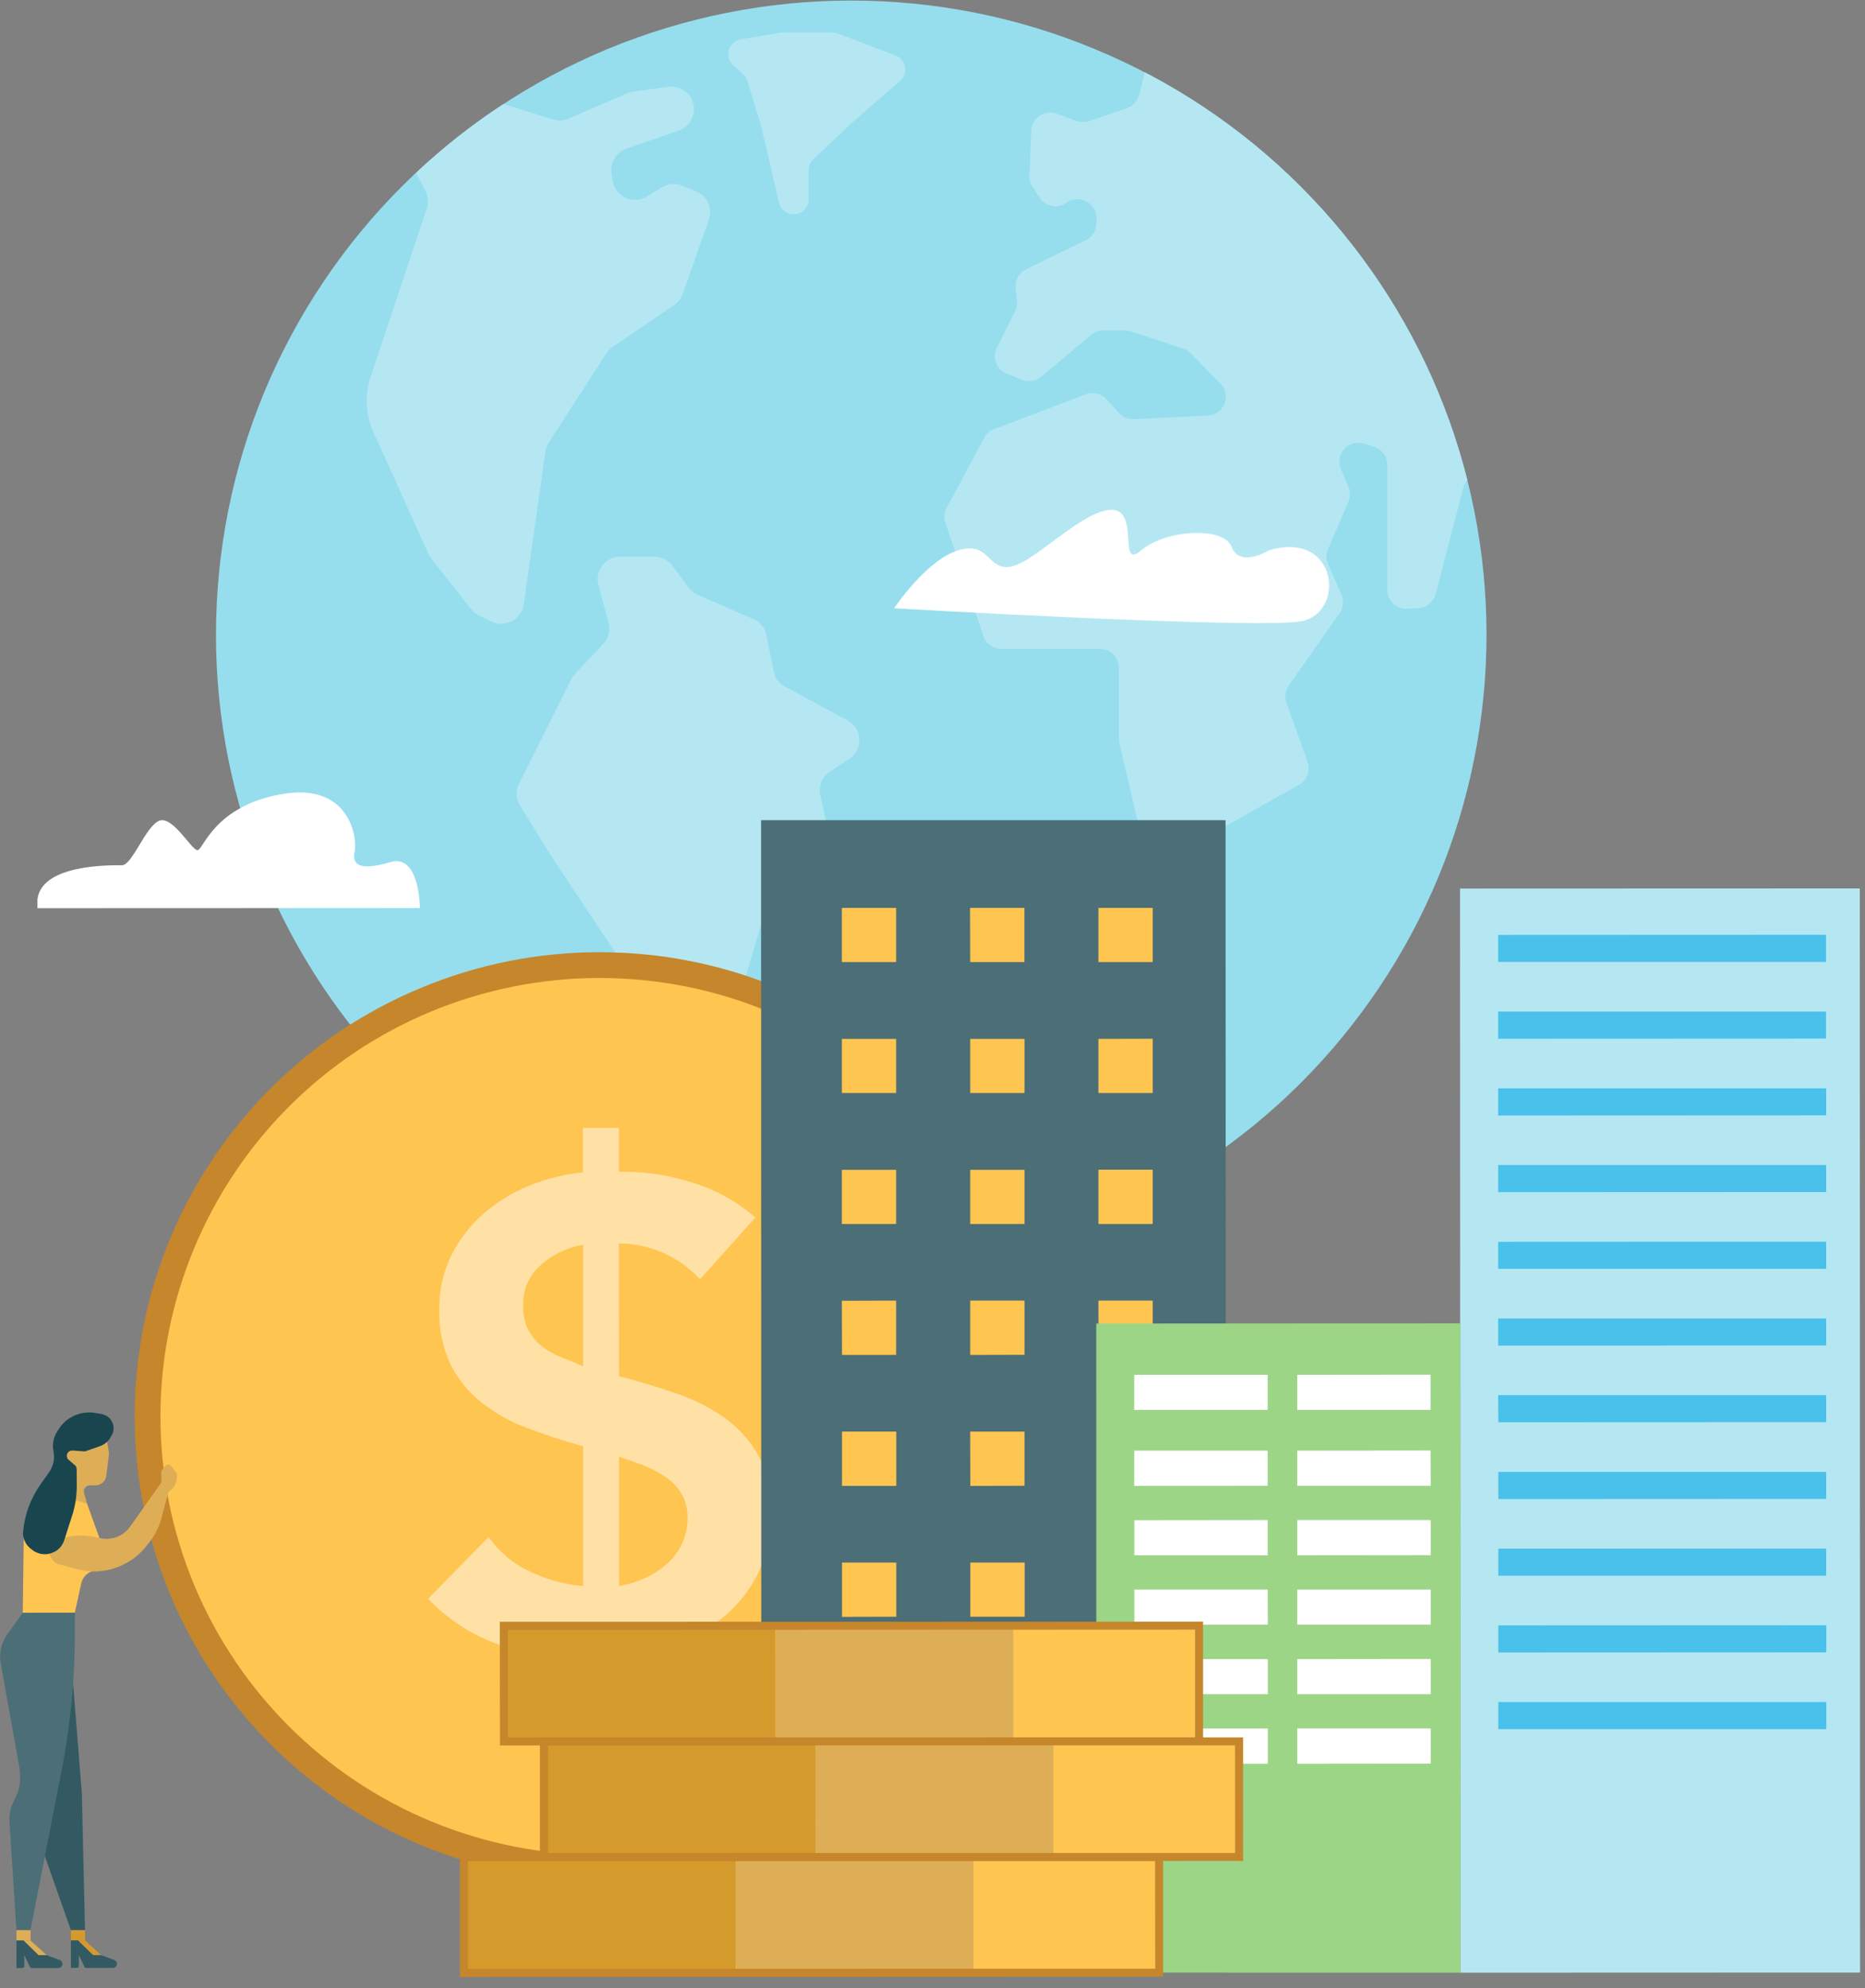 <svg version="1.2" baseProfile="tiny-ps" xmlns="http://www.w3.org/2000/svg" viewBox="0 0 136 145" width="136" height="145">
	<rect x="0" y="0" width="136" height="145" fill="#808080" stroke="none"/>
	<title>Group_551</title>
	<defs>
		<clipPath clipPathUnits="userSpaceOnUse" id="cp1">
			<path d="M62.06 0.04C68.15 0.04 74.17 1.23 79.79 3.55C85.41 5.88 90.52 9.28 94.82 13.58C99.12 17.87 102.54 22.97 104.87 28.58C107.2 34.19 108.4 40.2 108.4 46.28L108.4 46.28C108.4 52.35 107.2 58.37 104.88 63.98C102.55 69.59 99.14 74.69 94.84 78.99C90.54 83.28 85.43 86.69 79.81 89.02C74.19 91.34 68.17 92.54 62.09 92.54L62.09 92.54C56 92.54 49.98 91.35 44.36 89.03C38.74 86.7 33.63 83.3 29.33 79C25.03 74.71 21.61 69.61 19.28 64C16.95 58.39 15.75 52.38 15.75 46.3L15.75 46.3C15.75 40.23 16.95 34.21 19.27 28.6C21.6 22.99 25.01 17.89 29.31 13.59C33.61 9.3 38.72 5.89 44.34 3.56C49.96 1.24 55.98 0.04 62.06 0.04L62.06 0.04Z" />
		</clipPath>
		<clipPath clipPathUnits="userSpaceOnUse" id="cp2">
			<path d="M-0.02 -3.76L217.94 -3.81L217.98 144.12L0.02 144.17L-0.02 -3.76Z" />
		</clipPath>
		<clipPath clipPathUnits="userSpaceOnUse" id="cp3">
			<path d="M-0.02 -3.76L217.94 -3.81L217.98 144.12L0.02 144.17L-0.02 -3.76Z" />
		</clipPath>
		<clipPath clipPathUnits="userSpaceOnUse" id="cp4">
			<path d="M-0.02 -3.76L217.94 -3.81L217.98 144.12L0.02 144.17L-0.02 -3.76Z" />
		</clipPath>
		<clipPath clipPathUnits="userSpaceOnUse" id="cp5">
			<path d="M-0.02 -3.76L217.94 -3.81L217.98 144.12L0.02 144.17L-0.02 -3.76Z" />
		</clipPath>
		<clipPath clipPathUnits="userSpaceOnUse" id="cp6">
			<path d="M-0.02 -3.76L217.94 -3.81L217.98 144.12L0.02 144.17L-0.02 -3.76Z" />
		</clipPath>
	</defs>
	<style>
		tspan { white-space:pre }
		.shp0 { fill: #96deee } 
		.shp1 { fill: none } 
		.shp2 { fill: #b5e7f3 } 
		.shp3 { fill: #c6862b } 
		.shp4 { fill: #ffc551 } 
		.shp5 { fill: #ffe1a5 } 
		.shp6 { fill: #4c6e76 } 
		.shp7 { fill: #9dd587 } 
		.shp8 { fill: #ffffff } 
		.shp9 { fill: #d59a2c } 
		.shp10 { fill: #deae56 } 
		.shp11 { fill: #335a62 } 
		.shp12 { fill: #19454f } 
		.shp13 { fill: #49c1eb } 
	</style>
	<g id="Group_551">
		<g id="Group_504">
			<path id="Path_595" class="shp0" d="M108.4 46.28C108.4 52.35 107.2 58.37 104.88 63.98C102.55 69.59 99.14 74.69 94.84 78.99C90.54 83.28 85.43 86.69 79.81 89.02C74.19 91.34 68.17 92.54 62.09 92.54C56 92.55 49.98 91.35 44.36 89.03C38.74 86.71 33.63 83.3 29.33 79.01C25.02 74.71 21.61 69.61 19.28 64C16.95 58.39 15.75 52.38 15.75 46.3C15.75 40.23 16.94 34.21 19.27 28.6C21.6 22.99 25.01 17.89 29.31 13.59C33.61 9.3 38.72 5.89 44.34 3.56C49.96 1.24 55.98 0.04 62.06 0.04C68.15 0.04 74.17 1.23 79.79 3.56C85.41 5.88 90.52 9.28 94.82 13.58C99.12 17.87 102.54 22.97 104.87 28.58C107.2 34.19 108.4 40.21 108.4 46.28" />
		</g>
		<path id="Path_596" class="shp1" d="M-0.02 -3.76L217.94 -3.81L217.98 144.12L0.02 144.17L-0.02 -3.76Z" />
		<g id="Clip-Path: Group_510" clip-path="url(#cp1)">
			<g id="Group_510">
				<g id="Group_506">
					<path id="Path_597" class="shp2" d="M48.96 6.32C49.26 6.32 49.55 6.4 49.8 6.55C50.05 6.7 50.26 6.91 50.4 7.17C50.54 7.42 50.61 7.71 50.6 8.01C50.6 8.3 50.51 8.58 50.35 8.83C50.3 8.91 50.25 8.99 50.19 9.06C50.12 9.13 50.06 9.19 49.98 9.25C49.91 9.31 49.83 9.36 49.75 9.4C49.67 9.45 49.58 9.49 49.5 9.52L45.68 10.84C45.5 10.9 45.34 11 45.19 11.12C45.04 11.24 44.91 11.38 44.82 11.54C44.72 11.71 44.65 11.88 44.61 12.07C44.57 12.26 44.57 12.45 44.6 12.64L44.68 13.18C44.71 13.37 44.77 13.56 44.86 13.73C44.96 13.9 45.08 14.05 45.23 14.18C45.38 14.3 45.55 14.4 45.74 14.47C45.92 14.54 46.11 14.57 46.31 14.57C46.38 14.57 46.46 14.57 46.53 14.56C46.61 14.55 46.68 14.53 46.75 14.51C46.83 14.49 46.9 14.47 46.97 14.44C47.04 14.41 47.1 14.37 47.17 14.33L48.26 13.67C48.36 13.6 48.48 13.55 48.6 13.51C48.72 13.47 48.85 13.44 48.98 13.43C49.1 13.42 49.23 13.42 49.36 13.44C49.48 13.46 49.61 13.49 49.73 13.54L50.75 13.95C50.95 14.03 51.13 14.14 51.28 14.29C51.43 14.43 51.55 14.61 51.64 14.8C51.73 14.99 51.78 15.2 51.79 15.41C51.8 15.62 51.76 15.83 51.69 16.02L49.79 21.42C49.76 21.5 49.73 21.58 49.69 21.65C49.64 21.73 49.6 21.8 49.54 21.87C49.49 21.94 49.43 22 49.37 22.06C49.31 22.12 49.24 22.18 49.17 22.23L44.66 25.31C44.62 25.34 44.57 25.37 44.53 25.41C44.49 25.44 44.45 25.48 44.41 25.52C44.38 25.56 44.34 25.6 44.31 25.64C44.27 25.68 44.24 25.73 44.21 25.77L40.02 32.27C39.99 32.32 39.96 32.37 39.93 32.42C39.91 32.47 39.88 32.53 39.86 32.58C39.84 32.64 39.82 32.69 39.81 32.75C39.79 32.81 39.78 32.87 39.77 32.93L38.19 44.07C38.16 44.27 38.1 44.46 38 44.63C37.91 44.8 37.78 44.96 37.64 45.09C37.49 45.21 37.32 45.32 37.13 45.38C36.95 45.45 36.75 45.49 36.55 45.49C36.49 45.49 36.43 45.49 36.37 45.48C36.31 45.47 36.25 45.46 36.19 45.45C36.13 45.43 36.07 45.42 36.01 45.4C35.95 45.37 35.9 45.35 35.84 45.32L34.95 44.9C34.89 44.87 34.84 44.84 34.79 44.81C34.73 44.77 34.68 44.74 34.63 44.7C34.59 44.66 34.54 44.62 34.49 44.57C34.45 44.53 34.41 44.48 34.37 44.43L31.47 40.76C31.45 40.74 31.43 40.71 31.41 40.68C31.39 40.66 31.37 40.63 31.35 40.6C31.34 40.57 31.32 40.54 31.3 40.51C31.29 40.48 31.27 40.45 31.26 40.42L27.22 31.48C27.08 31.17 26.97 30.85 26.89 30.52C26.81 30.19 26.76 29.85 26.74 29.51C26.73 29.17 26.74 28.83 26.79 28.49C26.83 28.15 26.91 27.82 27.02 27.5L31.12 15.2C31.16 15.1 31.18 14.99 31.2 14.88C31.21 14.77 31.21 14.67 31.2 14.56C31.2 14.45 31.18 14.34 31.15 14.24C31.12 14.13 31.08 14.03 31.03 13.93L30.35 12.6C30.84 12.13 31.34 11.68 31.86 11.24C32.37 10.8 32.89 10.37 33.42 9.95C33.95 9.54 34.49 9.13 35.04 8.73C35.59 8.34 36.14 7.96 36.71 7.59L40.32 8.71C40.36 8.73 40.4 8.74 40.44 8.75C40.49 8.76 40.53 8.76 40.57 8.77C40.61 8.77 40.65 8.78 40.69 8.78C40.73 8.78 40.77 8.79 40.82 8.79C40.87 8.79 40.93 8.78 40.98 8.78C41.04 8.77 41.1 8.76 41.15 8.75C41.21 8.74 41.26 8.73 41.32 8.71C41.37 8.69 41.42 8.67 41.47 8.65L45.7 6.82C45.74 6.8 45.77 6.79 45.81 6.77C45.84 6.76 45.88 6.75 45.92 6.74C45.95 6.73 45.99 6.72 46.03 6.71C46.06 6.7 46.1 6.7 46.14 6.69L48.73 6.33C48.75 6.33 48.77 6.33 48.79 6.32C48.81 6.32 48.83 6.32 48.85 6.32C48.87 6.32 48.89 6.32 48.91 6.32C48.93 6.32 48.95 6.32 48.96 6.32" />
				</g>
				<g id="Group_507">
					<path id="Path_598" class="shp2" d="M60.72 2.37C60.75 2.37 60.79 2.38 60.82 2.38C60.85 2.38 60.88 2.39 60.92 2.39C60.95 2.4 60.98 2.41 61.01 2.41C61.05 2.42 61.08 2.43 61.11 2.45L65.31 4.05C65.49 4.12 65.64 4.23 65.76 4.37C65.88 4.52 65.97 4.69 66 4.88C66.03 5.06 66.02 5.25 65.95 5.43C65.89 5.61 65.78 5.76 65.64 5.89L62.07 9L59.31 11.61C59.25 11.66 59.2 11.71 59.16 11.78C59.12 11.84 59.08 11.9 59.05 11.97C59.03 12.04 59 12.11 58.99 12.18C58.97 12.25 58.97 12.32 58.97 12.4L58.97 14.53C58.97 14.68 58.94 14.82 58.88 14.95C58.83 15.08 58.75 15.2 58.65 15.3C58.55 15.41 58.43 15.49 58.29 15.54C58.16 15.6 58.02 15.62 57.88 15.62C57.75 15.62 57.63 15.6 57.52 15.56C57.4 15.52 57.29 15.46 57.2 15.39C57.1 15.31 57.02 15.22 56.95 15.12C56.89 15.01 56.84 14.9 56.81 14.78L55.49 9.14L55.47 9.07L54.49 5.88C54.47 5.83 54.45 5.78 54.43 5.74C54.41 5.69 54.39 5.65 54.36 5.61C54.34 5.57 54.31 5.53 54.28 5.49C54.24 5.45 54.21 5.42 54.17 5.39L53.47 4.76C53.32 4.62 53.21 4.45 53.15 4.25C53.1 4.05 53.1 3.84 53.15 3.64C53.21 3.45 53.32 3.27 53.48 3.13C53.63 3 53.82 2.91 54.02 2.87L56.91 2.39C56.93 2.39 56.94 2.38 56.96 2.38C56.97 2.38 56.99 2.38 57 2.38C57.02 2.38 57.03 2.38 57.05 2.38C57.06 2.37 57.08 2.37 57.09 2.37L60.72 2.37" />
				</g>
				<g id="Group_508">
					<path id="Path_599" class="shp2" d="M47.72 40.6C47.84 40.6 47.97 40.62 48.09 40.64C48.21 40.67 48.33 40.72 48.45 40.77C48.56 40.83 48.67 40.9 48.76 40.98C48.86 41.06 48.95 41.15 49.02 41.25L50.23 42.86C50.27 42.92 50.32 42.97 50.37 43.02C50.42 43.07 50.47 43.12 50.52 43.16C50.58 43.21 50.64 43.25 50.7 43.28C50.76 43.32 50.82 43.35 50.88 43.38L54.93 45.15C55.05 45.2 55.17 45.26 55.27 45.34C55.37 45.42 55.47 45.51 55.55 45.61C55.63 45.71 55.7 45.82 55.76 45.94C55.81 46.06 55.85 46.18 55.88 46.31L56.43 48.98C56.45 49.09 56.49 49.21 56.53 49.32C56.58 49.42 56.64 49.53 56.71 49.62C56.79 49.72 56.87 49.81 56.96 49.88C57.05 49.96 57.14 50.03 57.25 50.08L61.81 52.54C62.06 52.68 62.27 52.87 62.42 53.11C62.57 53.35 62.65 53.63 62.66 53.91C62.68 54.19 62.61 54.47 62.49 54.72C62.36 54.97 62.16 55.19 61.93 55.34L60.51 56.27C60.38 56.36 60.25 56.47 60.15 56.6C60.05 56.72 59.96 56.87 59.9 57.02C59.84 57.17 59.8 57.33 59.78 57.49C59.77 57.65 59.78 57.82 59.81 57.98L60.46 60.91C60.49 61.08 60.5 61.26 60.49 61.43C60.47 61.6 60.42 61.77 60.35 61.93C60.28 62.09 60.18 62.24 60.06 62.37C59.94 62.49 59.8 62.6 59.65 62.69L56.96 64.17C56.86 64.22 56.77 64.28 56.69 64.35C56.61 64.41 56.54 64.49 56.47 64.57C56.4 64.66 56.35 64.74 56.3 64.84C56.25 64.93 56.21 65.03 56.18 65.13L52.8 76.56C52.71 76.86 52.54 77.13 52.31 77.33C52.07 77.53 51.79 77.67 51.48 77.71C51.17 77.76 50.86 77.72 50.57 77.59C50.29 77.46 50.05 77.26 49.88 77L40.27 62.54L37.92 58.75C37.85 58.63 37.79 58.51 37.75 58.38C37.71 58.24 37.69 58.11 37.68 57.97C37.67 57.83 37.68 57.69 37.71 57.56C37.74 57.42 37.79 57.29 37.85 57.17L41.68 49.51C41.7 49.47 41.72 49.44 41.74 49.4C41.76 49.37 41.78 49.33 41.8 49.3C41.83 49.27 41.85 49.24 41.88 49.21C41.9 49.17 41.93 49.14 41.95 49.12L43.99 46.96C44.09 46.86 44.17 46.74 44.24 46.62C44.3 46.5 44.35 46.37 44.39 46.24C44.42 46.1 44.44 45.97 44.44 45.83C44.44 45.69 44.42 45.55 44.38 45.42L43.64 42.65C43.58 42.41 43.57 42.16 43.62 41.91C43.67 41.67 43.77 41.44 43.92 41.24C44.08 41.04 44.27 40.88 44.49 40.77C44.72 40.66 44.97 40.6 45.22 40.6L47.72 40.6" />
				</g>
				<g id="Group_509">
					<path id="Path_600" class="shp2" d="M83.48 5.26C86.37 6.77 89.09 8.58 91.61 10.65C94.12 12.73 96.4 15.07 98.43 17.62C100.45 20.18 102.19 22.94 103.64 25.86C105.08 28.78 106.21 31.84 107.01 35C106.97 35.04 106.94 35.08 106.91 35.13C106.87 35.17 106.85 35.22 106.82 35.27C106.79 35.31 106.77 35.36 106.75 35.42C106.73 35.47 106.71 35.52 106.7 35.57L104.69 43.32C104.65 43.46 104.59 43.59 104.51 43.71C104.44 43.83 104.34 43.94 104.23 44.03C104.12 44.12 103.99 44.2 103.86 44.25C103.72 44.3 103.58 44.34 103.44 44.35L102.65 44.4C102.62 44.4 102.58 44.4 102.55 44.4C102.37 44.4 102.19 44.36 102.03 44.29C101.86 44.22 101.71 44.12 101.58 44C101.45 43.87 101.35 43.72 101.28 43.55C101.21 43.38 101.17 43.2 101.17 43.02L101.17 33.9C101.17 33.75 101.15 33.6 101.1 33.47C101.05 33.33 100.99 33.2 100.9 33.08C100.81 32.96 100.71 32.86 100.59 32.77C100.47 32.69 100.33 32.62 100.19 32.58L99.46 32.35C99.43 32.34 99.39 32.33 99.36 32.32C99.32 32.32 99.29 32.31 99.25 32.3C99.22 32.3 99.18 32.29 99.15 32.29C99.11 32.29 99.08 32.29 99.04 32.29C98.81 32.29 98.59 32.35 98.39 32.46C98.19 32.57 98.02 32.72 97.89 32.91C97.77 33.1 97.69 33.32 97.67 33.55C97.65 33.78 97.69 34.01 97.78 34.22L98.33 35.49C98.37 35.57 98.4 35.66 98.41 35.75C98.43 35.85 98.44 35.94 98.44 36.03C98.44 36.12 98.43 36.22 98.41 36.31C98.4 36.4 98.37 36.49 98.33 36.58L96.84 40.04C96.81 40.13 96.78 40.22 96.76 40.31C96.74 40.4 96.73 40.5 96.73 40.59C96.73 40.69 96.74 40.78 96.76 40.87C96.78 40.97 96.81 41.05 96.85 41.14L97.82 43.36C97.87 43.46 97.9 43.58 97.92 43.69C97.94 43.81 97.94 43.93 97.93 44.05C97.92 44.16 97.89 44.28 97.85 44.39C97.81 44.5 97.75 44.61 97.69 44.7L93.97 50C93.91 50.09 93.86 50.18 93.82 50.29C93.78 50.39 93.75 50.49 93.74 50.6C93.72 50.71 93.72 50.82 93.73 50.93C93.74 51.04 93.77 51.15 93.81 51.25L95.35 55.57C95.4 55.72 95.43 55.88 95.43 56.04C95.43 56.2 95.4 56.36 95.34 56.51C95.28 56.66 95.2 56.8 95.1 56.93C94.99 57.05 94.87 57.15 94.72 57.23L85.39 62.49C85.2 62.6 84.99 62.66 84.78 62.67C84.56 62.68 84.35 62.64 84.15 62.55C83.95 62.47 83.78 62.34 83.64 62.17C83.5 62.01 83.41 61.81 83.36 61.6L81.63 54.21C81.63 54.18 81.62 54.16 81.62 54.13C81.61 54.11 81.61 54.08 81.61 54.05C81.6 54.03 81.6 54 81.6 53.97C81.6 53.95 81.6 53.92 81.6 53.9L81.6 48.7C81.6 48.52 81.56 48.34 81.49 48.17C81.42 48.01 81.32 47.85 81.19 47.73C81.06 47.6 80.91 47.5 80.74 47.43C80.57 47.36 80.39 47.32 80.21 47.32L73.02 47.32C72.88 47.32 72.73 47.3 72.6 47.26C72.46 47.21 72.33 47.15 72.21 47.06C72.1 46.98 71.99 46.88 71.91 46.76C71.82 46.65 71.75 46.52 71.71 46.38L68.95 38.12C68.92 38.03 68.9 37.94 68.89 37.84C68.88 37.75 68.87 37.66 68.88 37.56C68.89 37.47 68.91 37.38 68.93 37.29C68.96 37.2 69 37.11 69.04 37.03L71.78 31.93C71.81 31.85 71.86 31.78 71.91 31.72C71.96 31.65 72.02 31.59 72.08 31.54C72.14 31.48 72.21 31.44 72.28 31.39C72.35 31.35 72.43 31.31 72.51 31.29L79.18 28.76C79.22 28.75 79.26 28.73 79.3 28.72C79.34 28.71 79.38 28.7 79.42 28.69C79.46 28.69 79.51 28.68 79.55 28.68C79.59 28.67 79.63 28.67 79.67 28.67C79.77 28.67 79.86 28.68 79.96 28.7C80.05 28.72 80.15 28.75 80.23 28.79C80.32 28.83 80.41 28.88 80.49 28.93C80.56 28.99 80.64 29.06 80.7 29.13L81.59 30.11C81.65 30.18 81.72 30.25 81.8 30.3C81.88 30.36 81.96 30.41 82.05 30.45C82.14 30.49 82.23 30.52 82.33 30.54C82.42 30.56 82.52 30.57 82.61 30.57L82.68 30.57L88.07 30.31C88.34 30.3 88.6 30.21 88.81 30.05C89.03 29.9 89.2 29.68 89.3 29.43C89.39 29.18 89.42 28.91 89.36 28.65C89.31 28.39 89.18 28.15 88.99 27.96L86.83 25.76C86.79 25.73 86.75 25.69 86.7 25.65C86.66 25.62 86.62 25.59 86.57 25.56C86.52 25.53 86.48 25.51 86.43 25.48C86.38 25.46 86.33 25.44 86.27 25.42L82.46 24.16C82.43 24.15 82.39 24.14 82.35 24.13C82.32 24.12 82.28 24.11 82.25 24.11C82.21 24.1 82.17 24.1 82.14 24.09C82.1 24.09 82.06 24.09 82.03 24.09L80.47 24.09C80.39 24.09 80.31 24.1 80.23 24.11C80.15 24.12 80.07 24.14 80 24.17C79.92 24.2 79.85 24.23 79.78 24.27C79.71 24.31 79.64 24.36 79.58 24.41L75.92 27.47C75.86 27.52 75.8 27.57 75.73 27.61C75.66 27.65 75.58 27.68 75.51 27.71C75.43 27.74 75.36 27.76 75.28 27.77C75.2 27.78 75.12 27.79 75.04 27.79C74.99 27.79 74.95 27.79 74.9 27.78C74.86 27.78 74.82 27.77 74.77 27.77C74.73 27.76 74.69 27.75 74.65 27.73C74.6 27.72 74.56 27.71 74.52 27.69L73.42 27.25C73.24 27.18 73.08 27.08 72.95 26.94C72.82 26.8 72.71 26.64 72.64 26.46C72.58 26.29 72.55 26.09 72.55 25.9C72.56 25.71 72.61 25.53 72.7 25.36L74.02 22.71C74.05 22.65 74.08 22.59 74.1 22.53C74.12 22.47 74.13 22.41 74.14 22.34C74.16 22.28 74.16 22.22 74.17 22.15C74.17 22.09 74.17 22.03 74.16 21.96L74.07 21C74.06 20.86 74.07 20.72 74.09 20.58C74.12 20.45 74.17 20.32 74.24 20.19C74.31 20.07 74.4 19.96 74.5 19.86C74.6 19.77 74.72 19.69 74.84 19.63L79.18 17.52C79.3 17.46 79.41 17.39 79.5 17.3C79.6 17.22 79.68 17.12 79.75 17.01C79.82 16.9 79.87 16.78 79.91 16.66C79.94 16.53 79.96 16.41 79.96 16.28L79.96 15.91C79.96 15.72 79.93 15.54 79.86 15.38C79.79 15.21 79.68 15.06 79.55 14.93C79.43 14.8 79.27 14.7 79.1 14.63C78.93 14.56 78.75 14.52 78.57 14.52C78.5 14.52 78.43 14.53 78.36 14.54C78.29 14.55 78.22 14.57 78.15 14.59C78.08 14.61 78.02 14.64 77.95 14.67C77.89 14.7 77.83 14.74 77.77 14.78C77.71 14.82 77.65 14.86 77.59 14.89C77.53 14.92 77.46 14.95 77.39 14.97C77.32 14.99 77.25 15.01 77.18 15.02C77.11 15.03 77.04 15.04 76.97 15.04C76.86 15.04 76.74 15.02 76.63 14.99C76.52 14.96 76.41 14.92 76.3 14.87C76.2 14.81 76.11 14.74 76.02 14.66C75.94 14.58 75.87 14.49 75.8 14.4L75.29 13.6C75.25 13.54 75.22 13.48 75.19 13.41C75.17 13.35 75.14 13.28 75.12 13.21C75.11 13.15 75.09 13.08 75.08 13.01C75.08 12.94 75.07 12.87 75.08 12.8L75.2 9.54C75.21 9.36 75.25 9.19 75.32 9.03C75.4 8.87 75.5 8.72 75.63 8.6C75.75 8.48 75.9 8.38 76.07 8.31C76.23 8.25 76.41 8.21 76.59 8.21C76.63 8.21 76.67 8.21 76.71 8.22C76.75 8.22 76.79 8.23 76.83 8.23C76.87 8.24 76.91 8.25 76.94 8.26C76.98 8.27 77.02 8.28 77.06 8.3L78.52 8.83C78.55 8.84 78.59 8.85 78.63 8.86C78.67 8.87 78.71 8.88 78.75 8.89C78.79 8.9 78.83 8.9 78.87 8.9C78.91 8.91 78.95 8.91 78.99 8.91C79.03 8.91 79.06 8.91 79.1 8.9C79.14 8.9 79.18 8.9 79.22 8.89C79.25 8.88 79.29 8.88 79.33 8.87C79.37 8.86 79.4 8.85 79.44 8.83L82.18 7.89C82.29 7.85 82.39 7.8 82.49 7.74C82.58 7.68 82.67 7.6 82.75 7.52C82.83 7.43 82.89 7.34 82.95 7.24C83 7.14 83.04 7.03 83.07 6.92L83.48 5.26" />
				</g>
			</g>
		</g>
		<g id="Clip-Path: Group_514" clip-path="url(#cp2)">
			<g id="Group_514">
				<g id="Group_511">
					<path id="Path_602" class="shp3" d="M77.64 103.29C77.64 107.73 76.77 112.14 75.06 116.24C73.36 120.35 70.86 124.09 67.72 127.23C64.57 130.38 60.83 132.87 56.72 134.57C52.6 136.28 48.19 137.15 43.74 137.15C39.29 137.16 34.88 136.28 30.76 134.58C26.65 132.88 22.91 130.39 19.76 127.24C16.61 124.1 14.11 120.37 12.4 116.26C10.7 112.15 9.82 107.75 9.82 103.3C9.82 98.86 10.69 94.45 12.4 90.35C14.1 86.24 16.6 82.5 19.75 79.36C22.89 76.21 26.63 73.72 30.75 72.02C34.86 70.31 39.27 69.44 43.72 69.44C48.18 69.44 52.59 70.31 56.7 72.01C60.82 73.71 64.55 76.2 67.7 79.35C70.85 82.49 73.35 86.22 75.06 90.33C76.76 94.44 77.64 98.84 77.64 103.29" />
				</g>
				<g id="Group_512">
					<path id="Path_603" class="shp4" d="M75.76 103.29C75.76 107.49 74.93 111.64 73.32 115.53C71.71 119.41 69.36 122.93 66.38 125.9C63.41 128.87 59.88 131.23 55.99 132.84C52.11 134.44 47.94 135.27 43.74 135.27C39.53 135.27 35.37 134.45 31.48 132.84C27.6 131.24 24.06 128.88 21.09 125.91C18.11 122.94 15.75 119.42 14.14 115.54C12.53 111.66 11.7 107.5 11.7 103.3C11.7 99.1 12.53 94.95 14.14 91.07C15.75 87.19 18.11 83.66 21.08 80.69C24.05 77.72 27.58 75.36 31.47 73.75C35.35 72.15 39.52 71.32 43.72 71.32C47.93 71.32 52.09 72.14 55.98 73.75C59.87 75.35 63.4 77.71 66.37 80.68C69.35 83.65 71.71 87.17 73.32 91.05C74.93 94.93 75.76 99.09 75.76 103.29" />
				</g>
				<g id="Group_513">
					<path id="Path_604" fill-rule="evenodd" class="shp5" d="M45.13 85.45L45.57 85.45C46 85.45 46.43 85.47 46.86 85.51C47.29 85.54 47.71 85.6 48.14 85.67C48.56 85.74 48.98 85.83 49.4 85.93C49.82 86.04 50.23 86.16 50.64 86.29C51.05 86.42 51.45 86.57 51.84 86.74C52.23 86.91 52.62 87.1 52.99 87.31C53.36 87.52 53.72 87.75 54.07 88C54.42 88.24 54.76 88.51 55.08 88.79L51.05 93.29C50.87 93.09 50.67 92.9 50.46 92.72C50.26 92.53 50.04 92.36 49.82 92.2C49.59 92.04 49.36 91.89 49.12 91.75C48.88 91.62 48.64 91.49 48.38 91.38C48.13 91.26 47.87 91.16 47.6 91.08C47.34 90.99 47.07 90.91 46.8 90.86C46.52 90.8 46.25 90.75 45.97 90.72C45.69 90.7 45.41 90.68 45.13 90.68L45.14 100.37L45.33 100.41C46.69 100.77 48.02 101.17 49.33 101.62C49.64 101.73 49.95 101.84 50.25 101.97C50.55 102.1 50.85 102.23 51.14 102.38C51.43 102.53 51.72 102.69 52 102.85C52.28 103.02 52.56 103.2 52.83 103.39C53.08 103.57 53.32 103.76 53.55 103.97C53.78 104.17 54.01 104.39 54.21 104.62C54.42 104.85 54.62 105.09 54.8 105.34C54.98 105.6 55.15 105.86 55.3 106.13C55.47 106.44 55.61 106.77 55.74 107.1C55.86 107.43 55.97 107.77 56.05 108.12C56.12 108.47 56.18 108.82 56.22 109.18C56.25 109.53 56.26 109.89 56.25 110.24C56.26 110.61 56.24 110.98 56.21 111.34C56.18 111.71 56.12 112.07 56.05 112.43C55.98 112.79 55.88 113.15 55.77 113.5C55.66 113.85 55.53 114.19 55.38 114.53C55.24 114.83 55.08 115.13 54.91 115.41C54.74 115.7 54.55 115.98 54.35 116.25C54.15 116.52 53.94 116.77 53.71 117.02C53.49 117.27 53.25 117.5 53 117.72C52.74 117.95 52.47 118.16 52.2 118.37C51.92 118.57 51.63 118.76 51.34 118.94C51.04 119.11 50.74 119.28 50.43 119.43C50.12 119.57 49.81 119.71 49.48 119.83C49.13 119.96 48.78 120.08 48.43 120.19C48.07 120.3 47.71 120.4 47.35 120.48C46.98 120.57 46.62 120.64 46.25 120.7C45.88 120.77 45.51 120.81 45.14 120.85L45.14 124.34L42.52 124.34L42.52 120.9C42 120.91 41.48 120.9 40.96 120.86C40.44 120.83 39.93 120.77 39.41 120.69C38.9 120.61 38.39 120.5 37.88 120.38C37.38 120.25 36.88 120.1 36.39 119.93C35.9 119.76 35.42 119.56 34.95 119.34C34.49 119.11 34.04 118.85 33.6 118.57C33.17 118.29 32.75 117.98 32.35 117.65C31.95 117.32 31.58 116.97 31.22 116.59L35.63 112.09C35.82 112.36 36.03 112.61 36.25 112.86C36.48 113.1 36.72 113.33 36.97 113.54C37.22 113.76 37.49 113.95 37.77 114.13C38.05 114.31 38.34 114.46 38.64 114.6C38.95 114.75 39.26 114.88 39.57 115C39.89 115.12 40.21 115.22 40.53 115.31C40.86 115.4 41.19 115.47 41.52 115.53C41.85 115.6 42.19 115.64 42.52 115.67L42.52 105.45L42.28 105.4C40.92 105.02 39.62 104.59 38.39 104.12C38.1 104.01 37.81 103.89 37.52 103.76C37.24 103.62 36.96 103.48 36.69 103.33C36.41 103.17 36.14 103.01 35.88 102.83C35.62 102.66 35.37 102.47 35.12 102.28C34.88 102.09 34.66 101.9 34.45 101.69C34.23 101.48 34.03 101.26 33.84 101.02C33.65 100.79 33.48 100.55 33.31 100.3C33.15 100.05 33 99.79 32.86 99.52C32.72 99.21 32.59 98.88 32.48 98.55C32.37 98.22 32.28 97.89 32.21 97.55C32.14 97.21 32.09 96.86 32.06 96.52C32.04 96.17 32.03 95.82 32.04 95.48C32.03 95.14 32.05 94.8 32.08 94.47C32.11 94.13 32.17 93.79 32.24 93.46C32.31 93.13 32.41 92.81 32.52 92.49C32.63 92.17 32.76 91.86 32.91 91.55C33.05 91.27 33.21 90.99 33.38 90.71C33.55 90.44 33.73 90.18 33.93 89.93C34.12 89.67 34.33 89.43 34.55 89.19C34.77 88.96 35 88.74 35.24 88.53C35.49 88.31 35.74 88.1 36.01 87.91C36.27 87.71 36.55 87.53 36.83 87.36C37.11 87.18 37.39 87.02 37.69 86.87C37.98 86.73 38.28 86.59 38.59 86.47C38.9 86.34 39.22 86.22 39.54 86.12C39.86 86.01 40.19 85.92 40.51 85.84C40.84 85.76 41.17 85.69 41.51 85.63C41.84 85.57 42.18 85.53 42.51 85.5L42.51 82.25L45.13 82.25L45.13 85.45ZM42.52 90.78C42.24 90.82 41.96 90.89 41.69 90.98C41.42 91.06 41.16 91.16 40.9 91.28C40.65 91.41 40.4 91.54 40.16 91.7C39.92 91.85 39.7 92.02 39.48 92.21C39.27 92.39 39.07 92.6 38.9 92.82C38.73 93.04 38.59 93.29 38.48 93.54C38.36 93.8 38.27 94.07 38.22 94.35C38.17 94.62 38.14 94.9 38.15 95.18C38.14 95.34 38.15 95.49 38.16 95.65C38.17 95.8 38.19 95.95 38.22 96.1C38.25 96.25 38.29 96.4 38.34 96.55C38.39 96.69 38.45 96.84 38.52 96.98C38.57 97.09 38.64 97.2 38.71 97.3C38.78 97.4 38.85 97.51 38.93 97.6C39.01 97.7 39.1 97.79 39.18 97.88C39.27 97.97 39.37 98.06 39.46 98.14C39.57 98.22 39.67 98.3 39.78 98.38C39.89 98.46 40.01 98.53 40.12 98.59C40.24 98.66 40.35 98.72 40.48 98.78C40.6 98.84 40.72 98.89 40.84 98.94C41.38 99.15 41.94 99.38 42.52 99.64L42.52 90.78ZM45.14 115.67C45.31 115.64 45.47 115.61 45.63 115.56C45.8 115.52 45.96 115.48 46.12 115.43C46.28 115.38 46.44 115.32 46.59 115.26C46.75 115.2 46.9 115.14 47.06 115.07C47.2 115 47.34 114.93 47.48 114.86C47.62 114.78 47.75 114.7 47.88 114.62C48.01 114.53 48.14 114.44 48.27 114.35C48.39 114.25 48.51 114.15 48.63 114.05C48.75 113.95 48.85 113.84 48.96 113.73C49.06 113.62 49.16 113.5 49.25 113.38C49.34 113.25 49.43 113.13 49.51 113C49.58 112.87 49.66 112.73 49.72 112.6C49.79 112.45 49.86 112.29 49.91 112.14C49.96 111.98 50.01 111.82 50.04 111.66C50.07 111.5 50.1 111.34 50.12 111.17C50.13 111.01 50.14 110.84 50.14 110.68C50.14 110.52 50.13 110.37 50.12 110.21C50.1 110.06 50.07 109.9 50.03 109.75C49.99 109.6 49.94 109.45 49.88 109.31C49.82 109.16 49.75 109.02 49.67 108.89C49.6 108.77 49.52 108.65 49.43 108.54C49.34 108.43 49.24 108.32 49.14 108.22C49.04 108.12 48.94 108.02 48.83 107.93C48.72 107.84 48.6 107.76 48.49 107.68C48.36 107.6 48.23 107.52 48.1 107.44C47.97 107.36 47.84 107.29 47.71 107.22C47.57 107.15 47.44 107.09 47.3 107.03C47.16 106.97 47.03 106.91 46.89 106.85C46.3 106.63 45.72 106.42 45.14 106.23L45.14 115.67Z" />
				</g>
			</g>
		</g>
		<path id="Path_606" class="shp6" d="M55.5 59.81L89.37 59.81L89.4 143.86L55.52 143.87L55.5 59.81Z" />
		<path id="Path_607" class="shp4" d="M65.35 70.16L61.39 70.16L61.39 66.21L65.35 66.21L65.35 70.16Z" />
		<path id="Path_608" class="shp4" d="M65.35 79.71L61.39 79.71L61.39 75.76L65.35 75.76L65.35 79.71Z" />
		<path id="Path_609" class="shp4" d="M65.35 89.26L61.39 89.26L61.39 85.31L65.35 85.31L65.35 89.26Z" />
		<path id="Path_610" class="shp4" d="M65.35 98.81L61.4 98.81L61.39 94.86L65.35 94.85L65.35 98.81Z" />
		<path id="Path_611" class="shp4" d="M65.36 108.36L61.4 108.36L61.4 104.4L65.36 104.4L65.36 108.36Z" />
		<path id="Path_612" class="shp4" d="M65.36 117.9L61.4 117.91L61.4 113.95L65.36 113.95L65.36 117.9Z" />
		<path id="Path_613" class="shp4" d="M74.7 70.16L70.75 70.16L70.74 66.21L74.7 66.21L74.7 70.16Z" />
		<path id="Path_614" class="shp4" d="M74.71 79.71L70.75 79.71L70.75 75.76L74.71 75.76L74.71 79.71Z" />
		<path id="Path_615" class="shp4" d="M74.71 89.26L70.75 89.26L70.75 85.31L74.71 85.31L74.71 89.26Z" />
		<path id="Path_616" class="shp4" d="M74.71 98.8L70.75 98.81L70.75 94.85L74.71 94.85L74.71 98.8Z" />
		<path id="Path_617" class="shp4" d="M74.71 108.35L70.76 108.36L70.75 104.4L74.71 104.4L74.71 108.35Z" />
		<path id="Path_618" class="shp4" d="M74.72 117.9L70.76 117.9L70.76 113.95L74.72 113.95L74.72 117.9Z" />
		<path id="Path_619" class="shp4" d="M84.06 70.16L80.1 70.16L80.1 66.21L84.06 66.21L84.06 70.16Z" />
		<path id="Path_620" class="shp4" d="M84.06 79.71L80.1 79.71L80.1 75.76L84.06 75.75L84.06 79.71Z" />
		<path id="Path_621" class="shp4" d="M84.06 89.26L80.1 89.26L80.1 85.3L84.06 85.3L84.06 89.26Z" />
		<path id="Path_622" class="shp4" d="M84.06 98.8L80.11 98.8L80.1 94.85L84.06 94.85L84.06 98.8Z" />
		<path id="Path_623" class="shp4" d="M133.36 108.34L129.4 108.34L129.4 104.39L133.36 104.39L133.36 108.34Z" />
		<path id="Path_624" class="shp4" d="M133.36 117.89L129.4 117.89L129.4 113.93L133.36 113.93L133.36 117.89Z" />
		<path id="Path_625" class="shp4" d="M65.36 126.49L61.4 126.49L61.4 122.54L65.36 122.54L65.36 126.49Z" />
		<path id="Path_626" class="shp4" d="M74.72 126.49L70.76 126.49L70.76 122.54L74.72 122.54L74.72 126.49Z" />
		<path id="Path_627" class="shp4" d="M133.37 126.47L129.41 126.47L129.41 122.52L133.37 122.52L133.37 126.47Z" />
		<path id="Path_628" class="shp4" d="M65.36 135.08L61.4 135.08L61.4 131.13L65.36 131.13L65.36 135.08Z" />
		<path id="Path_629" class="shp4" d="M74.72 135.08L70.76 135.08L70.76 131.13L74.72 131.13L74.72 135.08Z" />
		<path id="Path_630" class="shp4" d="M133.37 135.06L129.41 135.06L129.41 131.11L133.37 131.11L133.37 135.06Z" />
		<path id="Path_631" class="shp2" d="M106.47 64.8L135.62 64.79L135.64 143.85L106.49 143.86L106.47 64.8Z" />
		<path id="Path_632" class="shp7" d="M79.94 96.52L106.48 96.51L106.49 143.86L79.95 143.86L79.94 96.52Z" />
		<path id="Path_633" class="shp8" d="M92.44 102.82L82.71 102.82L82.71 100.26L92.44 100.26L92.44 102.82Z" />
		<path id="Path_634" class="shp8" d="M104.32 102.82L94.6 102.82L94.6 100.26L104.32 100.25L104.32 102.82Z" />
		<path id="Path_635" class="shp8" d="M92.44 108.35L82.71 108.36L82.71 105.79L92.44 105.79L92.44 108.35Z" />
		<path id="Path_636" class="shp8" d="M104.33 108.35L94.6 108.35L94.6 105.79L104.32 105.78L104.33 108.35Z" />
		<path id="Path_637" class="shp8" d="M92.44 113.42L82.72 113.42L82.72 110.86L92.44 110.85L92.44 113.42Z" />
		<path id="Path_638" class="shp8" d="M104.33 113.41L94.6 113.42L94.6 110.85L104.33 110.85L104.33 113.41Z" />
		<path id="Path_642" class="shp8" d="M92.45 118.48L82.72 118.49L82.72 115.92L92.44 115.92L92.45 118.48Z" />
		<path id="Path_643" class="shp8" d="M104.33 118.48L94.6 118.48L94.6 115.92L104.33 115.92L104.33 118.48Z" />
		<path id="Path_644" class="shp8" d="M92.45 123.55L82.72 123.55L82.72 120.99L92.45 120.99L92.45 123.55Z" />
		<path id="Path_645" class="shp8" d="M104.33 123.55L94.6 123.55L94.6 120.99L104.33 120.98L104.33 123.55Z" />
		<path id="Path_646" class="shp8" d="M92.45 128.62L82.72 128.62L82.72 126.06L92.45 126.05L92.45 128.62Z" />
		<path id="Path_647" class="shp8" d="M104.33 128.61L94.6 128.62L94.6 126.05L104.33 126.05L104.33 128.61Z" />
		<path id="Path_648" class="shp4" d="M87.44 126.99L36.75 127L36.75 118.57L87.44 118.56L87.44 126.99Z" />
		<path id="Path_649" class="shp9" d="M56.56 127L36.75 127L36.75 118.57L56.55 118.56L56.56 127Z" />
		<path id="Path_650" class="shp10" d="M56.56 118.56L73.9 118.56L73.9 126.99L56.56 127L56.56 118.56Z" />
		<g id="Group_515">
			<path id="Path_651" class="shp3" d="M87.73 126.99L87.73 127.28L36.46 127.29L36.45 118.27L87.73 118.26L87.73 126.99L87.44 126.99L87.44 126.99L87.15 126.99L87.15 118.84L37.04 118.86L37.04 126.71L87.44 126.7L87.44 126.99L87.73 126.99Z" />
		</g>
		<path id="Path_652" class="shp4" d="M90.36 135.42L39.67 135.43L39.66 127L90.36 126.99L90.36 135.42Z" />
		<path id="Path_653" class="shp9" d="M59.48 135.43L39.67 135.43L39.66 127L59.48 126.99L59.48 135.43Z" />
		<path id="Path_654" class="shp10" d="M59.47 126.99L76.82 126.99L76.82 135.43L59.48 135.43L59.47 126.99Z" />
		<g id="Group_516">
			<path id="Path_655" class="shp3" d="M90.36 126.98L90.36 127.28L39.96 127.29L39.96 135.14L90.07 135.13L90.06 126.99L90.36 126.98L90.36 126.7L90.65 126.7L90.65 135.71L39.37 135.73L39.37 126.71L90.36 126.7L90.36 126.98L90.36 126.98Z" />
		</g>
		<path id="Path_656" class="shp4" d="M33.83 135.44L84.53 135.42L84.53 143.86L33.84 143.87L33.83 135.44Z" />
		<path id="Path_657" class="shp9" d="M33.83 135.44L53.64 135.43L53.65 143.87L33.84 143.87L33.83 135.44Z" />
		<path id="Path_658" class="shp10" d="M53.64 135.43L70.99 135.43L70.99 143.86L53.65 143.87L53.64 135.43Z" />
		<g id="Group_517">
			<path id="Path_659" fill-rule="evenodd" class="shp3" d="M84.82 135.13L84.82 144.15L33.54 144.17L33.54 135.15L84.82 135.13ZM34.13 143.58L84.24 143.57L84.23 135.72L34.13 135.73L34.13 143.58ZM84.53 143.86L84.53 143.86Z" />
		</g>
		<g id="Group_518">
			<path id="Path_660" class="shp8" d="M69.85 40.14C72.18 39.41 71.98 41.64 73.73 41.32C75.47 40.99 78.96 37.18 81.06 37.18C83.15 37.18 81.48 41.64 83.23 40.13C84.97 38.63 89.24 38.35 89.82 39.89C90.4 41.44 92.54 40.13 92.54 40.13C97.58 38.63 98.16 44.73 94.86 45.31C91.57 45.89 65.2 44.36 65.2 44.36C65.2 44.36 67.52 40.87 69.85 40.14Z" />
		</g>
		<g id="Group_519">
			<path id="Path_661" class="shp8" d="M2.73 66.23L2.73 65.58C3.05 62.99 8.14 63.1 8.89 63.1C9.64 63.1 10.61 60.29 11.59 59.86C12.56 59.42 13.97 62 14.4 62C14.83 62 15.58 58.77 20.56 57.91C25.53 57.04 26.08 61.15 25.86 62.12C25.64 63.09 26.29 63.52 28.46 62.87C30.62 62.23 30.62 66.22 30.62 66.22L2.73 66.23Z" />
		</g>
		<path id="Path_665" class="shp1" d="M-0.02 -3.76L217.94 -3.81L217.98 144.12L0.02 144.17L-0.02 -3.76Z" />
		<path id="Path_670" class="shp1" d="M-0.02 -3.76L217.94 -3.81L217.98 144.12L0.02 144.17L-0.02 -3.76Z" />
		<path id="Path_675" class="shp1" d="M-0.02 -3.76L217.94 -3.81L217.98 144.12L0.02 144.17L-0.02 -3.76Z" />
		<g id="Group_537">
			<path id="Path_683" class="shp11" d="M4.92 117.61L5.97 130.8L6.2 140.76L5.17 140.76L2.74 133.86L3.28 120.18L4.92 117.61Z" />
		</g>
		<g id="Clip-Path: Group_539" clip-path="url(#cp3)">
			<g id="Group_539">
				<g id="Group_538">
					<path id="Path_684" class="shp6" d="M5.46 118.99C5.46 119.84 5.44 120.7 5.4 121.55C5.36 122.4 5.3 123.26 5.22 124.11C5.14 124.96 5.03 125.81 4.91 126.65C4.79 127.5 4.65 128.34 4.48 129.18L2.22 140.76L1.2 140.76L0.69 132.86C0.68 132.75 0.68 132.63 0.68 132.51C0.69 132.4 0.71 132.28 0.73 132.16C0.75 132.05 0.78 131.93 0.81 131.82C0.85 131.71 0.89 131.6 0.94 131.49L1.21 130.9C1.26 130.8 1.3 130.69 1.34 130.57C1.37 130.46 1.4 130.35 1.42 130.23C1.44 130.12 1.46 130 1.46 129.89C1.47 129.77 1.47 129.65 1.46 129.54L1.44 129.15C1.44 129.12 1.44 129.09 1.43 129.07C1.43 129.04 1.43 129.01 1.42 128.99C1.42 128.96 1.42 128.93 1.41 128.91C1.41 128.88 1.41 128.85 1.4 128.83L0.06 121.32C0.02 121.13 0.01 120.94 0.01 120.75C0.02 120.56 0.04 120.37 0.08 120.19C0.13 120 0.19 119.82 0.26 119.65C0.34 119.48 0.44 119.31 0.55 119.16L1.66 117.61L5.46 117.61L5.46 118.99Z" />
				</g>
			</g>
		</g>
		<path id="Path_686" class="shp10" d="M1.2 140.76L2.23 140.76L2.23 141.51L1.2 141.51L1.2 140.76Z" />
		<path id="Path_687" class="shp9" d="M5.17 140.76L6.2 140.76L6.2 141.5L5.17 141.5L5.17 140.76Z" />
		<g id="Clip-Path: Group_544" clip-path="url(#cp4)">
			<g id="Group_544">
				<g id="Group_540">
					<path id="Path_688" class="shp10" d="M5.85 110.31L4.98 109.94L4.86 107.81L4.28 106.2L4.86 105.18L7.75 104.77L7.94 105.91C7.94 105.93 7.94 105.95 7.94 105.97C7.94 105.98 7.94 106 7.94 106.02C7.94 106.04 7.94 106.06 7.94 106.08C7.94 106.1 7.94 106.12 7.94 106.13L7.75 107.63C7.74 107.66 7.74 107.69 7.73 107.72C7.72 107.74 7.71 107.77 7.71 107.8C7.7 107.83 7.68 107.85 7.67 107.88C7.66 107.9 7.65 107.93 7.63 107.95C7.59 108.01 7.55 108.06 7.5 108.11C7.45 108.15 7.4 108.19 7.34 108.22C7.28 108.26 7.22 108.28 7.16 108.3C7.09 108.31 7.02 108.32 6.96 108.32L6.55 108.32C6.48 108.32 6.41 108.34 6.35 108.37C6.29 108.4 6.24 108.44 6.2 108.5C6.16 108.55 6.13 108.61 6.12 108.68C6.11 108.74 6.11 108.81 6.13 108.88L6.35 109.67L5.85 110.31Z" />
				</g>
				<g id="Group_541">
					<path id="Path_689" class="shp4" d="M6.35 109.66L7.26 112.19C7.27 112.22 7.28 112.24 7.28 112.27C7.29 112.3 7.3 112.32 7.3 112.35C7.31 112.38 7.31 112.4 7.32 112.43C7.32 112.46 7.33 112.48 7.33 112.51L7.39 113.39C7.4 113.52 7.39 113.65 7.36 113.77C7.33 113.9 7.28 114.01 7.22 114.12C7.15 114.23 7.07 114.33 6.97 114.41C6.87 114.49 6.77 114.56 6.65 114.61C6.56 114.65 6.47 114.7 6.39 114.75C6.31 114.81 6.24 114.88 6.18 114.95C6.12 115.03 6.06 115.11 6.02 115.2C5.98 115.29 5.95 115.38 5.92 115.48L5.46 117.6L1.66 117.61L1.73 112.16C1.73 112.16 5.5 109.46 5.62 109.43L6.35 109.66Z" />
				</g>
				<g id="Group_542">
					<path id="Path_690" class="shp10" d="M12.85 107.39C12.87 107.41 12.88 107.43 12.89 107.45C12.89 107.46 12.9 107.48 12.91 107.5C12.91 107.52 12.91 107.54 12.91 107.56C12.92 107.58 12.92 107.6 12.91 107.62L12.87 107.94C12.86 108.01 12.84 108.09 12.81 108.16C12.79 108.23 12.76 108.3 12.72 108.37C12.68 108.44 12.63 108.5 12.58 108.55C12.53 108.61 12.47 108.66 12.4 108.71L12.29 108.8L11.77 110.72C11.73 110.87 11.68 111.02 11.63 111.16C11.57 111.31 11.51 111.45 11.44 111.59C11.38 111.73 11.3 111.86 11.22 112C11.14 112.13 11.05 112.26 10.96 112.38L10.77 112.63C10.55 112.92 10.3 113.19 10.02 113.43C9.74 113.67 9.44 113.87 9.11 114.04C8.79 114.21 8.44 114.34 8.09 114.44C7.73 114.53 7.37 114.58 7 114.6C6.9 114.6 6.79 114.6 6.69 114.6C6.58 114.59 6.48 114.58 6.37 114.57C6.27 114.56 6.16 114.54 6.06 114.52C5.96 114.51 5.86 114.48 5.75 114.46L4.31 114.08C4.2 114.05 4.08 113.99 3.99 113.92C3.89 113.84 3.81 113.75 3.75 113.65C3.68 113.54 3.64 113.43 3.63 113.31C3.61 113.19 3.62 113.06 3.65 112.95C3.66 112.88 3.69 112.81 3.72 112.75C3.76 112.68 3.8 112.62 3.84 112.57C3.89 112.51 3.94 112.47 4 112.42C4.06 112.38 4.12 112.35 4.19 112.32C4.38 112.23 4.59 112.16 4.8 112.11C5 112.06 5.21 112.02 5.43 112C5.64 111.98 5.86 111.97 6.07 111.98C6.28 111.99 6.5 112.01 6.71 112.05L7.37 112.18C7.57 112.22 7.77 112.23 7.97 112.21C8.17 112.19 8.36 112.15 8.55 112.07C8.74 112 8.91 111.9 9.07 111.77C9.23 111.65 9.36 111.5 9.48 111.34L11.77 108.11L11.76 107.39C11.76 107.37 11.76 107.35 11.76 107.34C11.76 107.32 11.77 107.3 11.77 107.29C11.78 107.27 11.79 107.25 11.79 107.24C11.8 107.22 11.81 107.21 11.82 107.2L12.02 106.93C12.05 106.9 12.09 106.87 12.13 106.84C12.17 106.82 12.22 106.81 12.26 106.81C12.31 106.81 12.36 106.82 12.4 106.84C12.44 106.87 12.48 106.9 12.51 106.93L12.85 107.39" />
				</g>
				<g id="Group_543">
					<path id="Path_691" class="shp12" d="M7.42 103.12C7.5 103.14 7.58 103.16 7.66 103.2C7.73 103.23 7.81 103.27 7.87 103.32C7.94 103.37 8 103.43 8.05 103.5C8.1 103.56 8.15 103.63 8.18 103.71C8.22 103.78 8.25 103.87 8.26 103.95C8.28 104.04 8.29 104.12 8.28 104.21C8.28 104.29 8.26 104.38 8.24 104.46C8.21 104.54 8.18 104.62 8.13 104.69L8.04 104.85C8 104.92 7.95 104.99 7.9 105.05C7.84 105.11 7.79 105.17 7.72 105.22C7.66 105.27 7.59 105.32 7.52 105.36C7.45 105.4 7.37 105.43 7.3 105.46L6.27 105.82C6.25 105.82 6.24 105.83 6.23 105.83C6.22 105.83 6.2 105.84 6.19 105.84C6.17 105.84 6.16 105.84 6.15 105.84C6.13 105.84 6.12 105.84 6.11 105.84L5.29 105.78C5.25 105.78 5.21 105.78 5.17 105.79C5.13 105.8 5.09 105.82 5.05 105.84C5.02 105.86 4.99 105.89 4.96 105.92C4.93 105.95 4.91 105.99 4.9 106.03C4.88 106.07 4.88 106.1 4.87 106.14C4.87 106.18 4.88 106.22 4.89 106.26C4.9 106.3 4.91 106.34 4.93 106.37C4.95 106.4 4.98 106.44 5.01 106.46L5.45 106.84C5.47 106.86 5.49 106.88 5.51 106.9C5.53 106.92 5.54 106.94 5.55 106.97C5.56 106.99 5.57 107.02 5.58 107.05C5.58 107.07 5.59 107.1 5.59 107.13L5.6 108.25C5.6 108.44 5.6 108.64 5.58 108.83C5.57 109.03 5.55 109.22 5.52 109.42C5.49 109.61 5.45 109.8 5.41 109.99C5.37 110.18 5.31 110.37 5.25 110.56L4.68 112.33C4.65 112.43 4.6 112.54 4.54 112.63C4.49 112.73 4.42 112.82 4.34 112.9C4.26 112.98 4.17 113.05 4.08 113.11C3.98 113.17 3.88 113.21 3.77 113.25L3.73 113.27C3.61 113.31 3.5 113.33 3.38 113.34C3.26 113.35 3.14 113.34 3.02 113.32C2.9 113.31 2.79 113.27 2.68 113.22C2.57 113.18 2.47 113.12 2.37 113.04L2.24 112.94C2.18 112.89 2.12 112.84 2.07 112.78C2.01 112.72 1.96 112.66 1.92 112.6C1.88 112.53 1.84 112.46 1.81 112.39C1.77 112.32 1.75 112.24 1.73 112.16C1.72 112.12 1.71 112.08 1.7 112.04C1.69 112 1.69 111.95 1.68 111.91C1.68 111.87 1.68 111.82 1.68 111.78C1.68 111.74 1.68 111.7 1.69 111.65C1.72 111.34 1.77 111.04 1.84 110.73C1.91 110.43 2 110.13 2.11 109.84C2.22 109.55 2.35 109.27 2.5 108.99C2.64 108.72 2.81 108.45 2.99 108.2L3.59 107.35C3.66 107.24 3.73 107.13 3.78 107C3.83 106.88 3.87 106.76 3.9 106.63C3.93 106.5 3.94 106.37 3.94 106.24C3.94 106.1 3.93 105.97 3.9 105.84C3.88 105.73 3.86 105.61 3.86 105.49C3.86 105.37 3.87 105.26 3.89 105.14C3.9 105.02 3.93 104.91 3.97 104.8C4.01 104.69 4.06 104.58 4.12 104.48L4.22 104.32C4.29 104.2 4.37 104.08 4.46 103.97C4.54 103.87 4.64 103.77 4.75 103.67C4.85 103.58 4.96 103.5 5.08 103.42C5.19 103.35 5.32 103.28 5.45 103.22C5.57 103.17 5.69 103.13 5.82 103.09C5.94 103.06 6.07 103.04 6.2 103.02C6.33 103.01 6.46 103 6.6 103C6.73 103.01 6.86 103.02 6.99 103.05L7.42 103.12" />
				</g>
			</g>
		</g>
		<g id="Group_545">
			<path id="Path_693" class="shp10" d="M2.23 141.51L3.4 142.58L2.81 142.58L1.71 141.51L2.23 141.51Z" />
		</g>
		<g id="Clip-Path: Group_547" clip-path="url(#cp5)">
			<g id="Group_547">
				<g id="Group_546">
					<path id="Path_694" class="shp11" d="M1.2 141.51L1.71 141.51L2.81 142.58L3.4 142.58L4.35 142.93C4.42 142.96 4.48 143 4.51 143.06C4.55 143.13 4.56 143.2 4.55 143.27C4.54 143.34 4.5 143.4 4.45 143.45C4.39 143.49 4.32 143.52 4.25 143.52L2.32 143.52C2.3 143.52 2.29 143.51 2.28 143.51C2.26 143.51 2.25 143.5 2.24 143.49C2.23 143.49 2.22 143.48 2.21 143.47C2.2 143.46 2.19 143.44 2.18 143.43L1.77 142.58L1.77 143.37C1.77 143.39 1.77 143.41 1.76 143.42C1.76 143.44 1.74 143.46 1.73 143.47C1.72 143.49 1.7 143.5 1.68 143.5C1.66 143.51 1.64 143.52 1.63 143.52L1.2 143.52L1.2 141.51Z" />
				</g>
			</g>
		</g>
		<g id="Group_548">
			<path id="Path_696" class="shp9" d="M6.2 141.5L7.37 142.58L6.78 142.58L5.68 141.5L6.2 141.5Z" />
		</g>
		<g id="Clip-Path: Group_550" clip-path="url(#cp6)">
			<g id="Group_550">
				<g id="Group_549">
					<path id="Path_697" class="shp11" d="M5.17 141.5L5.68 141.5L6.79 142.58L7.37 142.58L8.33 142.93C8.39 142.96 8.45 143 8.49 143.06C8.52 143.12 8.54 143.2 8.52 143.27C8.51 143.34 8.48 143.4 8.42 143.44C8.37 143.49 8.3 143.51 8.23 143.51L6.29 143.51C6.28 143.51 6.26 143.51 6.25 143.51C6.24 143.51 6.23 143.5 6.21 143.49C6.2 143.48 6.19 143.48 6.18 143.47C6.17 143.46 6.16 143.44 6.16 143.43L5.75 142.58L5.75 143.37C5.75 143.39 5.74 143.41 5.74 143.42C5.73 143.44 5.72 143.46 5.7 143.47C5.69 143.48 5.67 143.5 5.66 143.5C5.64 143.51 5.62 143.51 5.6 143.51L5.17 143.51L5.17 141.5Z" />
				</g>
			</g>
		</g>
		<path id="Path_699" class="shp13" d="M133.16 70.15L109.25 70.15L109.25 68.18L133.16 68.17L133.16 70.15Z" />
		<path id="Path_700" class="shp13" d="M133.16 75.74L109.25 75.75L109.25 73.77L133.16 73.77L133.16 75.74Z" />
		<path id="Path_701" class="shp13" d="M133.17 81.34L109.25 81.35L109.25 79.37L133.17 79.37L133.17 81.34Z" />
		<path id="Path_702" class="shp13" d="M133.17 86.93L109.25 86.94L109.25 84.96L133.17 84.96L133.17 86.93Z" />
		<path id="Path_703" class="shp13" d="M133.17 92.53L109.25 92.53L109.25 90.56L133.17 90.55L133.17 92.53Z" />
		<path id="Path_704" class="shp13" d="M133.17 98.12L109.25 98.13L109.25 96.15L133.17 96.15L133.17 98.12Z" />
		<path id="Path_705" class="shp13" d="M133.17 103.71L109.26 103.72L109.25 101.74L133.17 101.74L133.17 103.71Z" />
		<path id="Path_706" class="shp13" d="M133.17 109.31L109.26 109.32L109.26 107.34L133.17 107.34L133.17 109.31Z" />
		<path id="Path_707" class="shp13" d="M133.17 114.91L109.26 114.91L109.26 112.94L133.17 112.93L133.17 114.91Z" />
		<path id="Path_708" class="shp13" d="M133.18 120.5L109.26 120.51L109.26 118.53L133.18 118.52L133.18 120.5Z" />
		<path id="Path_709" class="shp13" d="M133.18 126.1L109.26 126.1L109.26 124.12L133.18 124.12L133.18 126.1Z" />
		<path id="Path_717" class="shp1" d="M-0.02 -3.76L217.94 -3.81L217.98 144.12L0.02 144.17L-0.02 -3.76Z" />
	</g>
</svg>